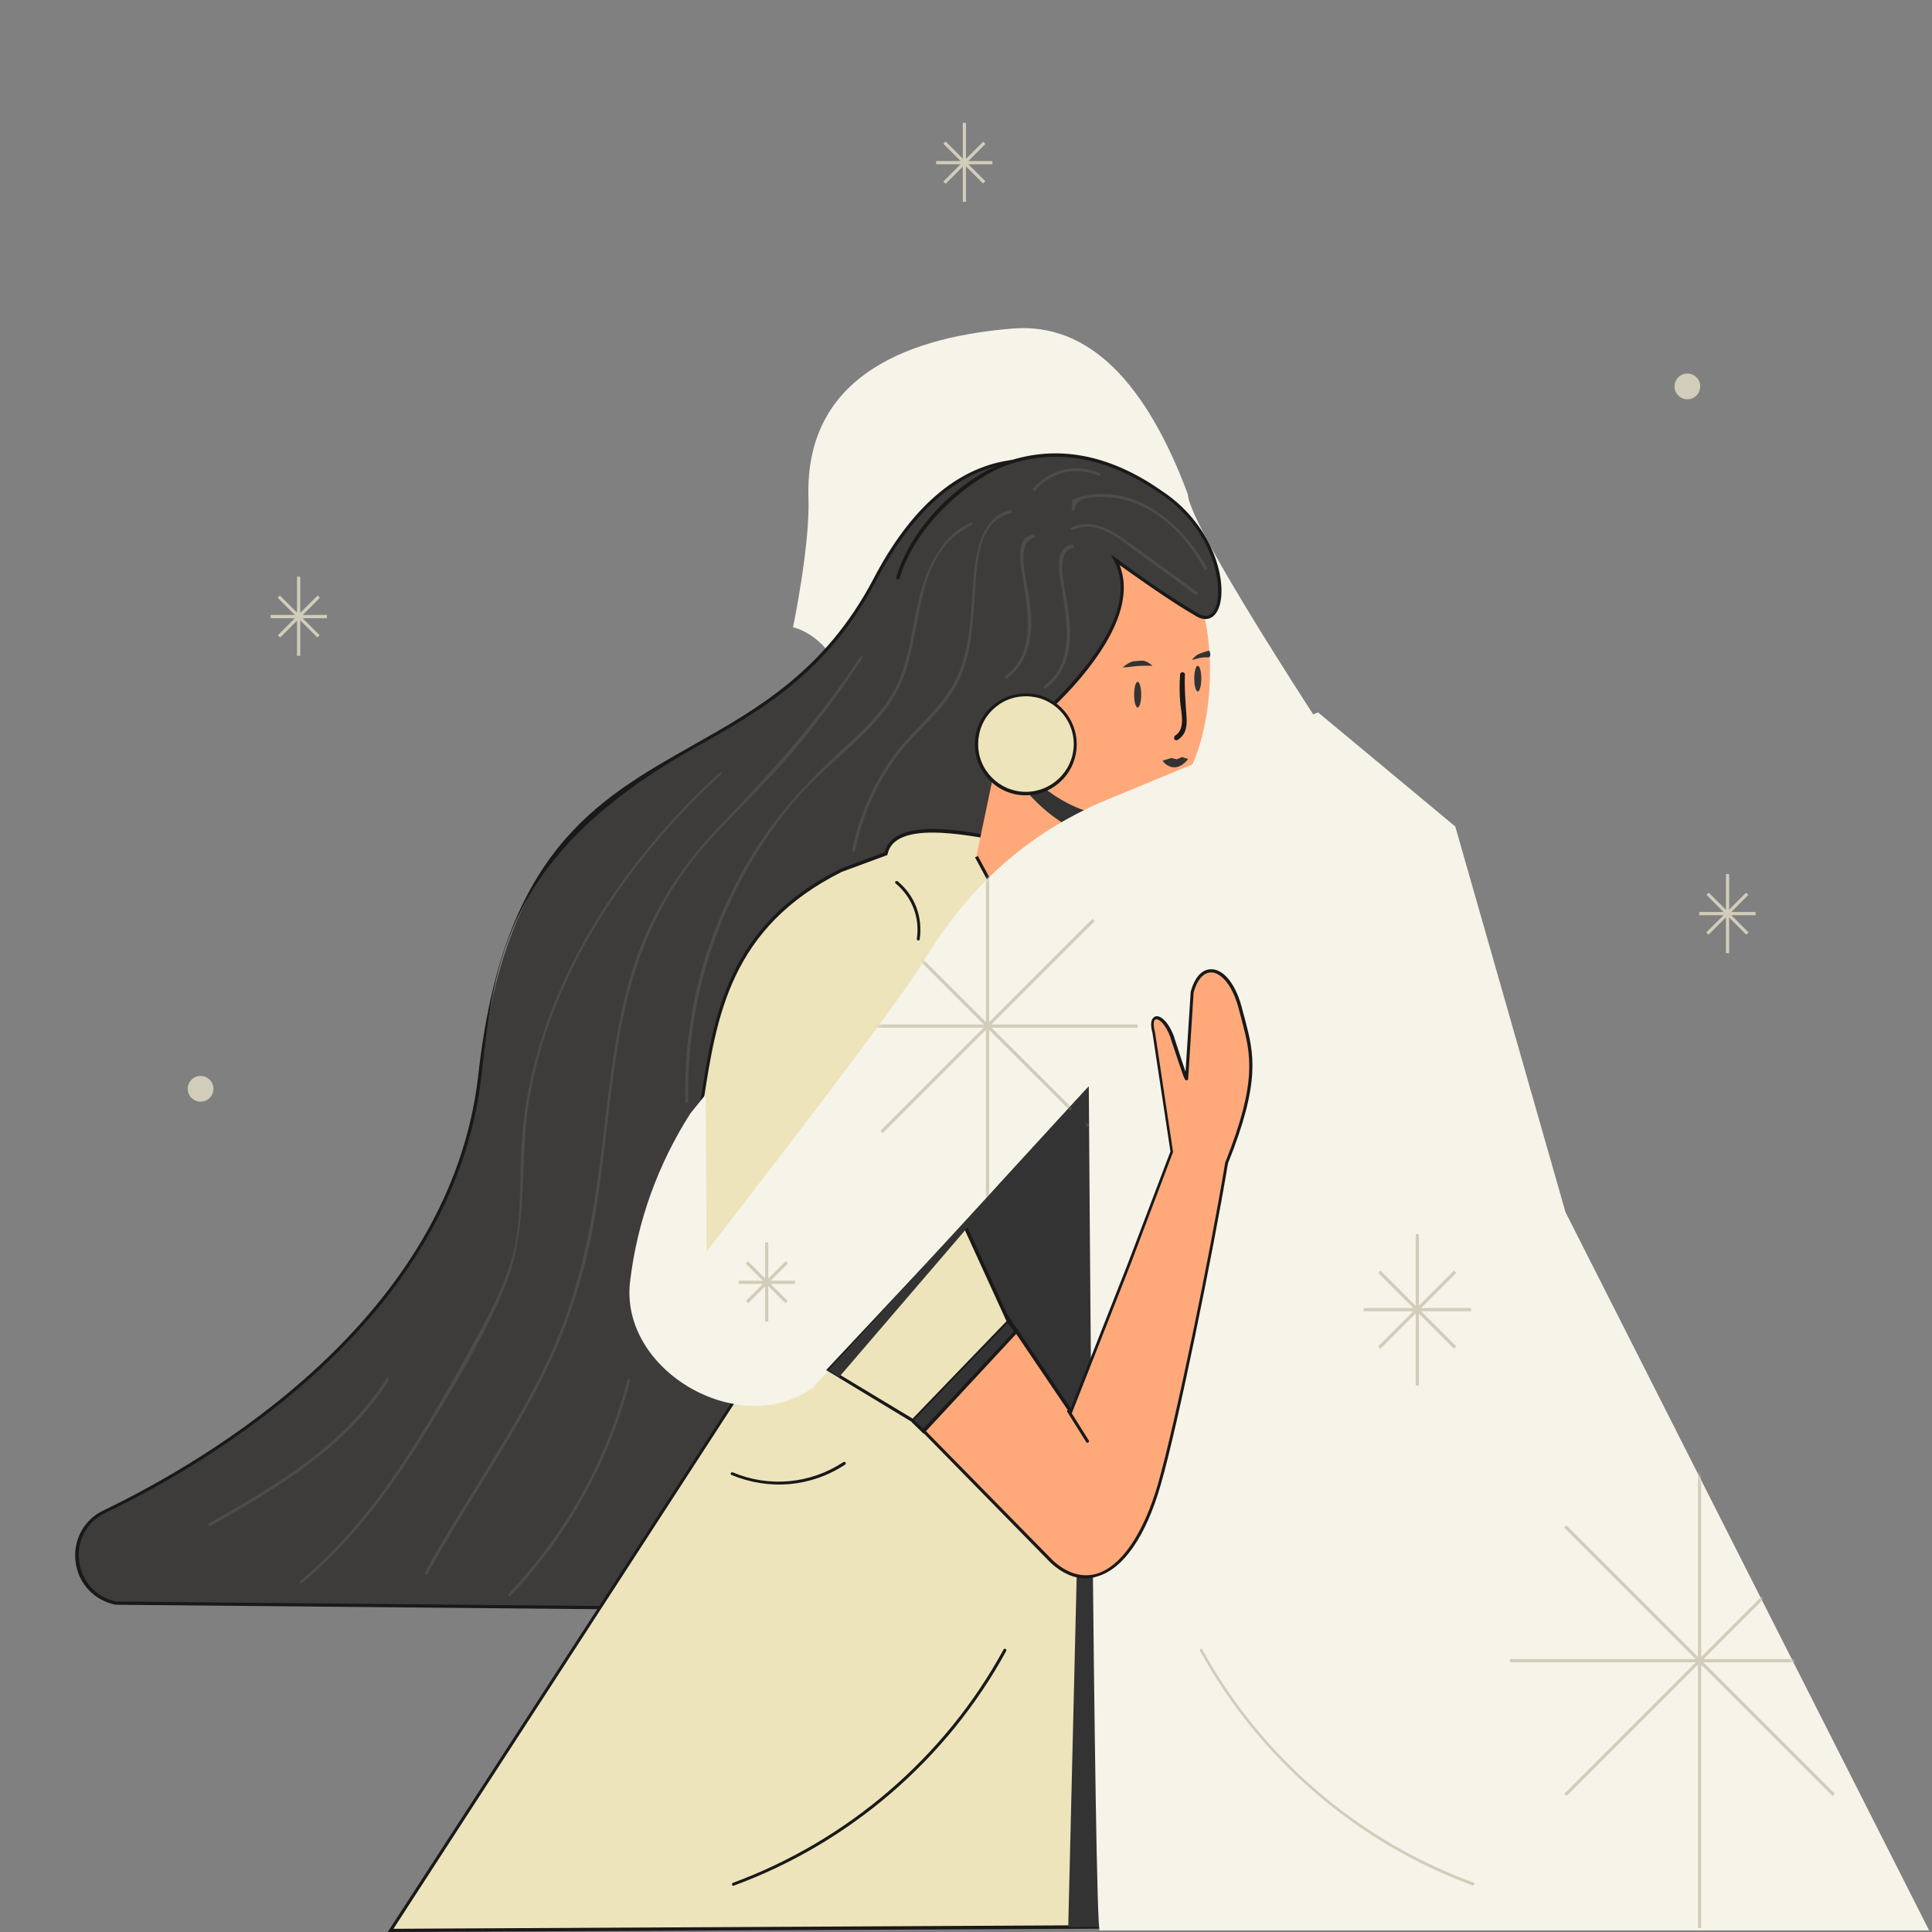 <svg width="601" height="601" viewBox="0 0 601 601" fill="none" xmlns="http://www.w3.org/2000/svg">
<rect x="0" y="0" width="601" height="601" fill="#808080" stroke="none"/>
<path d="M315.099 102.2C285.099 104.6 250.199 115.5 251.499 154.9C251.999 169.7 246.699 195.1 246.699 195.1C266.199 200.7 264.799 230.8 282.899 237.4C289.099 239.6 333.099 226 338.499 224.4L359.499 273.6L423.699 245.4C423.699 245.4 369.899 165 369.499 153.7C356.699 119.5 338.999 100.3 315.099 102.2Z" fill="#F6F4E9"/>
<path d="M362.3 161.7L393 502L36 498.7C21.9 495.8 19.5 476.4 32.6 470.2C80.8 447 141.8 401.8 149.3 334.3C162.2 218.7 234.9 251.2 272.1 180.2C309.3 109.2 362.3 161.7 362.3 161.7Z" fill="#3D3C3A"/>
<path d="M393.498 502.5H392.898L35.898 499.2C29.198 497.8 24.298 492.5 23.498 485.8C22.698 479 26.098 472.7 32.298 469.8C64.498 454.3 140.298 410.2 148.798 334.3C156.498 265.2 185.198 249 215.598 231.8C235.798 220.4 256.698 208.6 271.698 180.1C283.198 158.1 297.398 145.7 313.898 143.2C339.698 139.2 362.298 161.3 362.598 161.5L362.698 161.6V161.8L393.498 502.5ZM320.298 143.6C318.298 143.6 316.198 143.7 314.098 144.1C297.898 146.6 283.998 158.9 272.598 180.5C257.498 209.3 236.498 221.2 216.098 232.6C157.398 265.7 153.698 299 149.798 334.3C141.298 410.7 65.098 455.1 32.798 470.6C26.998 473.4 23.798 479.3 24.598 485.6C25.398 491.9 29.898 496.9 36.098 498.2L392.398 501.5L361.798 161.9C360.098 160.3 341.998 143.6 320.298 143.6Z" fill="#191919"/>
<path d="M364.898 392.7L371.398 405.7L398.199 367.4L364.898 392.7Z" fill="#333333"/>
<path d="M209.3 379.1C225.3 344.6 210 296.6 261.7 270.7L275.5 265.6C277.8 254.8 299.5 258.9 310.5 261.2L369.6 272.4C380.4 274.7 387.5 285.3 385.2 296.3C385.2 296.3 413.9 304.1 396.3 352C394.4 357.2 400.6 361.2 397.5 367.6L365.7 396L354.3 378.4L376.7 599.3L121.5 600.5L240.9 416.5C240.9 416.5 202.3 393.8 209.3 379.1Z" fill="#EEE4BB"/>
<path d="M120.602 601L240.302 416.6C235.802 413.9 202.101 393.1 208.901 378.8C214.001 367.8 215.901 355.6 217.901 342.6C222.001 315.7 226.302 287.8 261.602 270.2L275.201 265.1C278.001 253.7 301.701 258.7 310.701 260.6L369.701 271.8C380.701 274.1 387.901 284.8 385.801 295.8C387.601 296.4 394.501 299.2 398.901 307.7C404.401 318.3 403.701 333.2 396.801 352C396.001 354.2 396.802 356.2 397.602 358.3C398.602 361 399.801 364 397.901 367.6L397.801 367.8L365.602 396.6L355.001 380.4L377.202 599.8H376.702L120.602 601ZM290.102 259C283.202 259 277.202 260.5 276.102 265.7L276.001 266L261.901 271.2C227.101 288.6 222.902 316.2 218.802 342.9C216.802 355.9 214.901 368.2 209.701 379.3C203.001 393.5 240.802 415.8 241.102 416L241.602 416.3L241.302 416.7L122.401 600L376.202 598.7L353.701 376.3L365.901 395.1L397.202 367.2C398.802 364 397.701 361.3 396.801 358.7C396.001 356.5 395.101 354.2 396.001 351.7C402.801 333.2 403.502 318.6 398.102 308.2C393.302 299 385.302 296.7 385.202 296.6L384.702 296.5L384.801 296C387.001 285.4 380.202 274.9 369.602 272.7L310.602 261.5C305.902 260.7 297.502 259 290.102 259Z" fill="#191919"/>
<path d="M299.502 209.8C301.802 217 305.902 224.4 311.102 231.2L303.702 266.5L322.802 297.6L342.002 274.5L346.402 253.5C350.502 253.5 354.502 252.4 358.302 249.9C373.502 248.5 381.202 211.3 373.202 186.2C365.202 161.1 342.302 146.2 321.902 152.7C301.602 159.3 291.502 184.9 299.502 209.8Z" fill="#FFA97A"/>
<path d="M352.699 205.7C351.399 205.8 349.199 207.6 349.199 207.6C352.099 207.6 352.199 207 358.499 207.1C358.499 207.1 356.899 205.5 355.199 205.5L352.699 205.7Z" fill="#333333"/>
<path d="M376.201 202.4C375.501 202.5 373.701 203.1 372.601 203.6C372.101 203.8 370.801 205.2 370.801 205.2C371.301 205.4 373.301 204.3 375.601 204.5C377.201 204.6 376.201 202.4 376.201 202.4Z" fill="#333333"/>
<path d="M311.1 231.2L310.5 233.9C312.5 237.4 315.5 241.3 319.1 245.9C327.9 256.4 338.5 260.6 344.5 262.3L346.3 253.7C333.9 253.7 320.6 243.8 311.1 231.2Z" fill="#333333"/>
<path d="M279.199 180.2C284.599 161.4 302.899 147.8 313.099 144.2C331.499 137.8 347.999 144 361.199 153.1C383.999 168.1 382.699 197.1 372.699 191.3C361.799 185.1 347.199 174.1 347.199 174.1C359.799 198.2 310.599 233.8 310.599 233.8" fill="#3D3C3A"/>
<path d="M310.799 234.3L310.199 233.5C310.699 233.1 358.899 197.9 346.599 174.5L345.599 172.5L347.399 173.8C347.499 173.9 362.099 184.8 372.899 190.9C374.899 192.1 376.599 191.7 377.699 189.9C381.099 184.4 378.199 164.9 360.899 153.5C344.699 142.3 328.699 139.3 313.299 144.7C302.899 148.3 284.999 162.2 279.699 180.3L278.699 180C284.099 161.3 301.899 147.5 312.899 143.7C328.599 138.2 344.999 141.2 361.399 152.7C378.899 164.2 382.499 184 378.499 190.4C377.099 192.7 374.799 193.2 372.299 191.8C363.599 186.8 352.399 178.7 348.299 175.8C352.199 185.7 347.199 198.6 333.899 213.5C323.299 225.2 310.999 234.2 310.799 234.3Z" fill="#191919"/>
<path d="M319.088 246.91C327.593 246.91 334.488 240.015 334.488 231.51C334.488 223.005 327.593 216.11 319.088 216.11C310.582 216.11 303.688 223.005 303.688 231.51C303.688 240.015 310.582 246.91 319.088 246.91Z" fill="#EEE4BB"/>
<path d="M319.099 247.4C317.999 247.4 316.899 247.3 315.899 247.1C307.299 245.3 301.799 236.9 303.599 228.3C304.499 224.1 306.899 220.6 310.399 218.3C313.899 216 318.199 215.2 322.299 216C330.899 217.8 336.399 226.2 334.599 234.8C333.099 242.2 326.499 247.4 319.099 247.4ZM319.099 216.6C316.199 216.6 313.399 217.4 310.999 219C307.699 221.2 305.399 224.5 304.599 228.4C303.799 232.3 304.499 236.3 306.699 239.6C308.899 242.9 312.199 245.2 316.099 246C324.099 247.7 331.999 242.5 333.699 234.5C335.399 226.5 330.199 218.6 322.199 216.9C321.099 216.7 320.099 216.6 319.099 216.6Z" fill="#191919"/>
<path d="M368.601 209.8C368.601 208.9 367.101 208.9 367.101 209.8C366.901 212.5 366.901 215.3 367.101 218.1C367.301 221.4 369.001 226.6 365.601 228.8C364.801 229.5 365.401 230.6 366.301 230.2C369.001 228.5 369.301 225.9 369.101 222.9C368.801 218.4 368.401 214.2 368.601 209.8Z" fill="#191919"/>
<path d="M322.801 302.9L303.301 266.7L304.201 266.3L322.901 301L341.501 274.4L342.401 274.9L322.801 302.9Z" fill="#191919"/>
<path d="M369.599 236.1L367.699 235.5L366.099 236.2L364.399 235.8L361.699 236.6C361.699 236.6 362.299 238 364.399 238.6C367.399 239.3 369.599 236.1 369.599 236.1Z" fill="#333333"/>
<path d="M338.601 338L332.301 599.5L358.601 599.4L338.601 338Z" fill="#333333"/>
<path d="M300 381.1L341.3 471.2L342 331.1L300 381.1Z" fill="#333333"/>
<path d="M347.001 247.7C318.001 259.1 300.101 277.8 286.801 299.8C277.301 315.5 219.801 389.3 219.801 389.3L219.501 340.5L214.801 346.3C204.701 362.1 198.201 380 196.001 398.7C192.701 426.4 230.101 448 252.801 431.7L338.701 337.9C338.701 337.9 340.402 600.5 342.102 600.5H600.102L487.001 377.1L452.702 257.1L410.001 221.6L347.001 247.7Z" fill="#F6F4E9"/>
<path d="M353.901 220.1C354.508 220.1 355.001 218.309 355.001 216.1C355.001 213.891 354.508 212.1 353.901 212.1C353.293 212.1 352.801 213.891 352.801 216.1C352.801 218.309 353.293 220.1 353.901 220.1Z" fill="#333333"/>
<path d="M372.6 215.1C373.208 215.1 373.7 213.309 373.7 211.1C373.7 208.891 373.208 207.1 372.6 207.1C371.993 207.1 371.5 208.891 371.5 211.1C371.5 213.309 371.993 215.1 372.6 215.1Z" fill="#333333"/>
<path d="M300.5 38.2H299.5V62.8H300.5V38.2Z" fill="#D1CDBA"/>
<path d="M294.156 44.007L293.449 44.714L305.824 57.089L306.531 56.382L294.156 44.007Z" fill="#D1CDBA"/>
<path d="M305.831 44.084L293.457 56.458L294.164 57.165L306.539 44.791L305.831 44.084Z" fill="#D1CDBA"/>
<path d="M308.699 50.1H291.199V51.1H308.699V50.1Z" fill="#D1CDBA"/>
<path d="M93.398 179.4H92.398V204H93.398V179.4Z" fill="#D1CDBA"/>
<path d="M87.074 185.24L86.367 185.947L98.742 198.321L99.449 197.614L87.074 185.24Z" fill="#D1CDBA"/>
<path d="M98.812 185.24L86.438 197.614L87.145 198.321L99.519 185.947L98.812 185.24Z" fill="#D1CDBA"/>
<path d="M101.699 191.3H84.199V192.3H101.699V191.3Z" fill="#D1CDBA"/>
<path d="M537.902 271.9H536.902V296.5H537.902V271.9Z" fill="#D1CDBA"/>
<path d="M531.563 277.686L530.855 278.394L543.23 290.768L543.937 290.061L531.563 277.686Z" fill="#D1CDBA"/>
<path d="M543.16 277.686L530.785 290.061L531.492 290.768L543.867 278.393L543.16 277.686Z" fill="#D1CDBA"/>
<path d="M546.102 283.7H528.602V284.7H546.102V283.7Z" fill="#D1CDBA"/>
<path d="M239 386.5H238V411.1H239V386.5Z" fill="#D1CDBA"/>
<path d="M232.664 392.333L231.957 393.041L244.331 405.415L245.039 404.708L232.664 392.333Z" fill="#D1CDBA"/>
<path d="M244.402 392.334L232.027 404.708L232.734 405.416L245.109 393.041L244.402 392.334Z" fill="#D1CDBA"/>
<path d="M247.301 398.4H229.801V399.4H247.301V398.4Z" fill="#D1CDBA"/>
<path d="M441.398 383.9H440.398V431H441.398V383.9Z" fill="#D1CDBA"/>
<path d="M429.406 395.237L428.699 395.944L452.317 419.561L453.024 418.854L429.406 395.237Z" fill="#D1CDBA"/>
<path d="M452.317 395.236L428.699 418.854L429.406 419.561L453.024 395.943L452.317 395.236Z" fill="#D1CDBA"/>
<path d="M457.599 406.9H424.199V407.9H457.599V406.9Z" fill="#D1CDBA"/>
<mask id="mask0_6390_1638" style="mask-type:luminance" maskUnits="userSpaceOnUse" x="195" y="227" width="293" height="374">
<path d="M347.001 247.7C318.001 259.1 300.101 277.8 286.801 299.8C277.301 315.5 219.801 389.3 219.801 389.3L218.501 340.5L214.801 346.3C204.701 362.1 198.201 380 196.001 398.7C192.701 426.4 230.101 448 252.801 431.7L338.701 337.9C338.701 337.9 340.402 600.5 342.102 600.5H487.102L399.102 227.6L347.001 247.7Z" fill="white"/>
</mask>
<g mask="url(#mask0_6390_1638)">
<path d="M307.703 253.6H306.703V384.9H307.703V253.6Z" fill="#D1CDBA"/>
<path d="M274.636 285.937L273.93 286.645L338.038 350.664L338.745 349.956L274.636 285.937Z" fill="#D1CDBA"/>
<path d="M339.844 285.826L273.871 351.799L274.578 352.506L340.551 286.533L339.844 285.826Z" fill="#D1CDBA"/>
<path d="M353.901 318.7H260.602V319.7H353.901V318.7Z" fill="#D1CDBA"/>
</g>
<path d="M62.398 342.7C64.608 342.7 66.398 340.909 66.398 338.7C66.398 336.491 64.608 334.7 62.398 334.7C60.189 334.7 58.398 336.491 58.398 338.7C58.398 340.909 60.189 342.7 62.398 342.7Z" fill="#D1CDBA"/>
<path d="M524.898 124.2C527.108 124.2 528.898 122.409 528.898 120.2C528.898 117.991 527.108 116.2 524.898 116.2C522.689 116.2 520.898 117.991 520.898 120.2C520.898 122.409 522.689 124.2 524.898 124.2Z" fill="#D1CDBA"/>
<mask id="mask1_6390_1638" style="mask-type:luminance" maskUnits="userSpaceOnUse" x="195" y="221" width="406" height="380">
<path d="M347.001 247.7C318.001 259.1 300.101 277.8 286.801 299.8C277.301 315.5 219.801 389.3 219.801 389.3L218.501 340.5L214.801 346.3C204.701 362.1 198.201 380 196.001 398.7C192.701 426.4 230.101 448 252.801 431.7L338.701 337.9C338.701 337.9 340.402 600.5 342.102 600.5H600.102L487.001 377.1L445.702 257.1L410.001 221.6L347.001 247.7Z" fill="white"/>
</mask>
<g mask="url(#mask1_6390_1638)">
<path d="M529.203 433.5H528.203V599.8H529.203V433.5Z" fill="#D1CDBA"/>
<path d="M487.262 474.493L486.555 475.2L570.064 558.709L570.771 558.002L487.262 474.493Z" fill="#D1CDBA"/>
<path d="M570.126 474.486L486.617 557.995L487.324 558.702L570.833 475.193L570.126 474.486Z" fill="#D1CDBA"/>
<path d="M587.803 516.1H469.703V517.1H587.803V516.1Z" fill="#D1CDBA"/>
</g>
<path d="M336.102 488.2C338.602 489.1 341.202 489.1 343.602 488.2C344.102 488 343.902 487.1 343.402 487.3C341.102 488.2 338.702 488.2 336.302 487.3C335.802 487.1 335.602 488 336.102 488.2Z" fill="#191919"/>
<path d="M370.9 308.7L369.2 335.6C368.9 335.8 364.8 322.8 364.7 322.6C361.9 315.2 357.2 314.7 358.9 321.3L364.5 358.3L351.2 393.4L333.2 439.2L299.5 389.4L267.5 425L327.2 485.8C339.9 497.2 353.3 487.1 360.6 461.7C365.8 443.5 376.9 390 381.5 361.8C392.9 333.5 388.8 325.9 386 314.3C382.9 301.1 374.1 297.5 370.9 308.7Z" fill="#FFA97A"/>
<path d="M337.799 491C334.099 491 330.398 489.4 326.898 486.2L266.898 425L299.599 388.5L333.099 438.1L350.799 393.2L364.099 358.2L358.499 321.3C357.399 317.3 358.798 316.4 359.398 316.2C360.898 315.7 363.398 317.7 365.198 322.4C365.198 322.4 365.299 322.8 365.499 323.4C367.199 328.7 368.199 331.7 368.799 333.4L370.398 308.5C372.098 302.4 375.098 301.5 376.798 301.5H376.898C380.898 301.6 384.699 306.6 386.499 314.2C386.799 315.3 387.098 316.4 387.398 317.5C389.998 327.6 392.299 336.3 381.999 361.9C377.299 390 366.399 443.5 361.099 461.8C356.499 477.9 349.399 488.1 341.299 490.4C340.099 490.8 338.999 491 337.799 491ZM268.198 425L327.599 485.5C331.999 489.5 336.599 490.8 340.999 489.6C348.699 487.4 355.698 477.2 360.198 461.7C365.498 443.3 376.499 389.9 381.099 361.8V361.7C391.299 336.3 388.998 327.8 386.398 317.8C386.098 316.7 385.799 315.6 385.499 314.4C383.499 306.3 379.698 302.5 376.798 302.5C374.398 302.5 372.399 304.7 371.299 308.8L369.599 335.8L369.198 336.1L368.898 336C368.498 335.9 368.398 335.8 364.398 323.7C364.198 323.1 364.099 322.8 364.099 322.7C362.599 318.6 360.499 316.8 359.499 317.1C358.899 317.3 358.599 318.6 359.299 321.1L364.898 358.3V358.4L351.599 393.5L333.198 440.2L299.299 390.1L268.198 425Z" fill="#191919"/>
<path d="M313.699 411.2L283.999 442L257.699 426.2L299.999 381.1L313.699 411.2Z" fill="#EEE4BB"/>
<path d="M284.1 442.6L257 426.2L300.2 380.1L314.4 411.2L314.2 411.4L284.1 442.6ZM258.5 426L283.9 441.3L313.1 411L299.8 381.9L258.5 426Z" fill="#191919"/>
<path d="M332 439.2C334 442.3 335.9 445.5 337.9 448.6C338.2 449.1 339 448.6 338.7 448.1C336.7 445 334.8 441.8 332.8 438.7C332.5 438.3 331.7 438.7 332 439.2Z" fill="#191919"/>
<path d="M278.602 274.8C283.702 279.1 286.202 285.4 285.202 292C285.102 292.6 286.002 292.8 286.102 292.2C287.102 285.3 284.602 278.6 279.302 274.2C278.802 273.8 278.102 274.4 278.602 274.8Z" fill="#191919"/>
<path d="M312.201 513.1C294.001 546.5 263.801 572.5 228.001 585.7C227.501 585.9 227.701 586.8 228.201 586.6C264.201 573.4 294.601 547.3 313.001 513.6C313.301 513 312.501 512.6 312.201 513.1Z" fill="#191919"/>
<path d="M373.301 513.5C391.701 547.1 422.101 573.3 458.101 586.5C458.601 586.7 458.901 585.8 458.301 585.6C422.501 572.5 392.301 546.5 374.001 513.1C373.801 512.6 373.001 513 373.301 513.5Z" fill="#D1CDBA"/>
<path d="M333.701 164.8C341.601 161.3 348.901 168.2 354.901 172.6C360.601 176.7 366.301 180.8 371.901 185C372.401 185.3 372.801 184.6 372.401 184.2C364.801 178.7 357.202 173 349.502 167.6C344.602 164.2 339.302 161.5 333.302 164.1C332.702 164.2 333.201 165 333.701 164.8Z" fill="#4C4C4C"/>
<path d="M321.301 166.3C315.301 167.3 317.701 176.6 318.301 180.6C319.801 190.6 322.201 203.2 312.801 210.2C312.301 210.5 312.801 211.3 313.301 211C318.001 207.5 320.101 202.3 320.701 196.6C321.101 192.7 320.501 188.8 320.001 185C319.501 181.6 315.701 168.3 321.701 167.3C322.101 167.1 321.901 166.2 321.301 166.3Z" fill="#4C4C4C"/>
<path d="M333.399 169.4C327.399 170.4 329.799 179.7 330.399 183.7C331.899 193.7 334.299 206.3 324.899 213.3C324.399 213.6 324.899 214.4 325.399 214.1C330.099 210.6 332.199 205.4 332.799 199.7C333.199 195.8 332.599 191.9 332.099 188.1C331.599 184.7 327.799 171.4 333.799 170.4C334.199 170.2 333.999 169.3 333.399 169.4Z" fill="#4C4C4C"/>
<path d="M314.298 158.7C306.798 160.3 304.398 168.4 303.398 175.1C301.798 186.1 302.698 197.7 298.698 208.3C294.698 219.2 284.898 225.7 278.198 234.8C271.698 243.6 267.398 253.7 265.098 264.4C264.998 265 265.798 265.2 265.998 264.6C268.098 254.3 272.298 244.5 278.498 235.9C284.298 227.8 292.898 221.9 297.598 213C301.698 205.2 302.498 196.2 303.098 187.6C303.798 178.8 303.198 162 314.498 159.6C315.098 159.5 314.798 158.6 314.298 158.7Z" fill="#4C4C4C"/>
<path d="M301.898 162.6C290.698 167.9 286.899 180.4 284.699 191.7C283.199 199.4 282.098 207.3 278.398 214.4C274.898 220.9 269.599 226.1 264.199 231.1C254.099 240.3 244.699 249.8 236.999 261.2C229.599 272.2 223.799 284.4 219.699 297C214.999 311.7 212.799 327.1 213.199 342.6C213.199 343.2 214.099 343.2 214.099 342.6C213.299 307.3 226.198 272.3 249.898 246.1C260.298 234.7 274.998 225.9 280.898 211C287.198 195.3 284.199 172 302.199 163.4C302.899 163.1 302.398 162.3 301.898 162.6Z" fill="#4C4C4C"/>
<path d="M267.599 204.3C254.899 223.8 239.699 240.4 223.699 257.1C209.999 271.4 200.499 287.3 195.399 306.4C190.299 325.3 188.899 344.9 186.299 364.2C183.499 385.7 178.799 406.2 169.199 425.8C158.399 447.8 143.999 467.7 132.199 489.1C131.899 489.6 132.699 490.1 132.999 489.6C143.499 470.5 156.099 452.5 166.399 433.2C175.999 415.2 182.199 396.5 185.399 376.4C188.599 356.5 189.799 336.4 193.799 316.6C198.099 295.5 206.499 276.9 221.099 261C229.599 251.7 238.799 243.1 246.899 233.5C254.599 224.4 261.699 214.8 268.199 204.8C268.699 204.3 267.899 203.8 267.599 204.3Z" fill="#4C4C4C"/>
<path d="M223.8 240.4C197.9 264.3 176.3 294.2 166.9 328.5C164.6 336.7 163.1 345.1 162.4 353.6C161.5 364.5 162.4 375.7 160.4 386.5C158.5 396.8 153.6 406.2 148.7 415.2C144.1 423.7 139.4 432.1 134.5 440.4C123.2 459.4 110.4 477.7 93.3 491.9C92.9 492.3 93.5 492.9 93.9 492.5C108.2 480.6 119.6 465.8 129.5 450.2C139.5 434.4 149.8 417.6 157 400.3C164.9 381.3 161.3 360.8 164.8 341C168 323 174.9 305.7 184.1 290C194.8 271.7 208.7 255.3 224.2 241C224.9 240.6 224.2 240 223.8 240.4Z" fill="#4C4C4C"/>
<path d="M195.198 429.3C188.698 454.3 175.998 477.1 158.198 495.8C157.798 496.2 158.398 496.9 158.798 496.4C176.698 477.6 189.498 454.6 195.998 429.5C196.298 429 195.398 428.7 195.198 429.3Z" fill="#4C4C4C"/>
<path d="M334.299 158.5C334.699 154.1 341.399 154.5 344.799 154.7C349.499 155 353.998 156.5 357.998 158.9C365.298 163.2 370.599 169.9 374.699 177.1C374.999 177.6 375.798 177.1 375.498 176.6C367.198 162 351.598 149 333.898 155.3C333.698 155.4 333.599 155.5 333.599 155.7C333.499 156.6 333.498 157.5 333.398 158.3C333.298 159 334.199 159 334.299 158.5Z" fill="#4C4C4C"/>
<path d="M322.002 152.6C326.802 146.9 334.702 144.9 341.602 148C342.102 148.2 342.602 147.5 342.102 147.2C334.902 144 326.502 145.9 321.402 152C321.002 152.4 321.702 153.1 322.002 152.6Z" fill="#4C4C4C"/>
<path d="M120.2 428.8C107.2 449.5 85.8 462.1 65 473.9C64.5 474.2 64.9 475 65.5 474.7C86.4 462.8 107.9 450.1 121 429.3C121.3 428.8 120.5 428.3 120.2 428.8Z" fill="#4C4C4C"/>
<path d="M313.7 411.2L316.2 414.1L287.3 445.2L284 442" fill="#333333"/>
<path d="M287.302 446L283.602 442.4L284.302 441.7L287.201 444.5L315.501 414.1L313.302 411.5L314.102 410.9L316.901 414.1L287.302 446Z" fill="#191919"/>
<path d="M338.599 338L260.999 428.4L257.699 426.2L338.599 338Z" fill="#333333"/>
<path d="M227.499 458.8C239.199 463.7 252.299 462.6 262.899 455.6C263.399 455.3 262.899 454.5 262.399 454.8C252.099 461.6 239.299 462.8 227.899 458C227.499 457.8 226.999 458.6 227.499 458.8Z" fill="#191919"/>
</svg>
